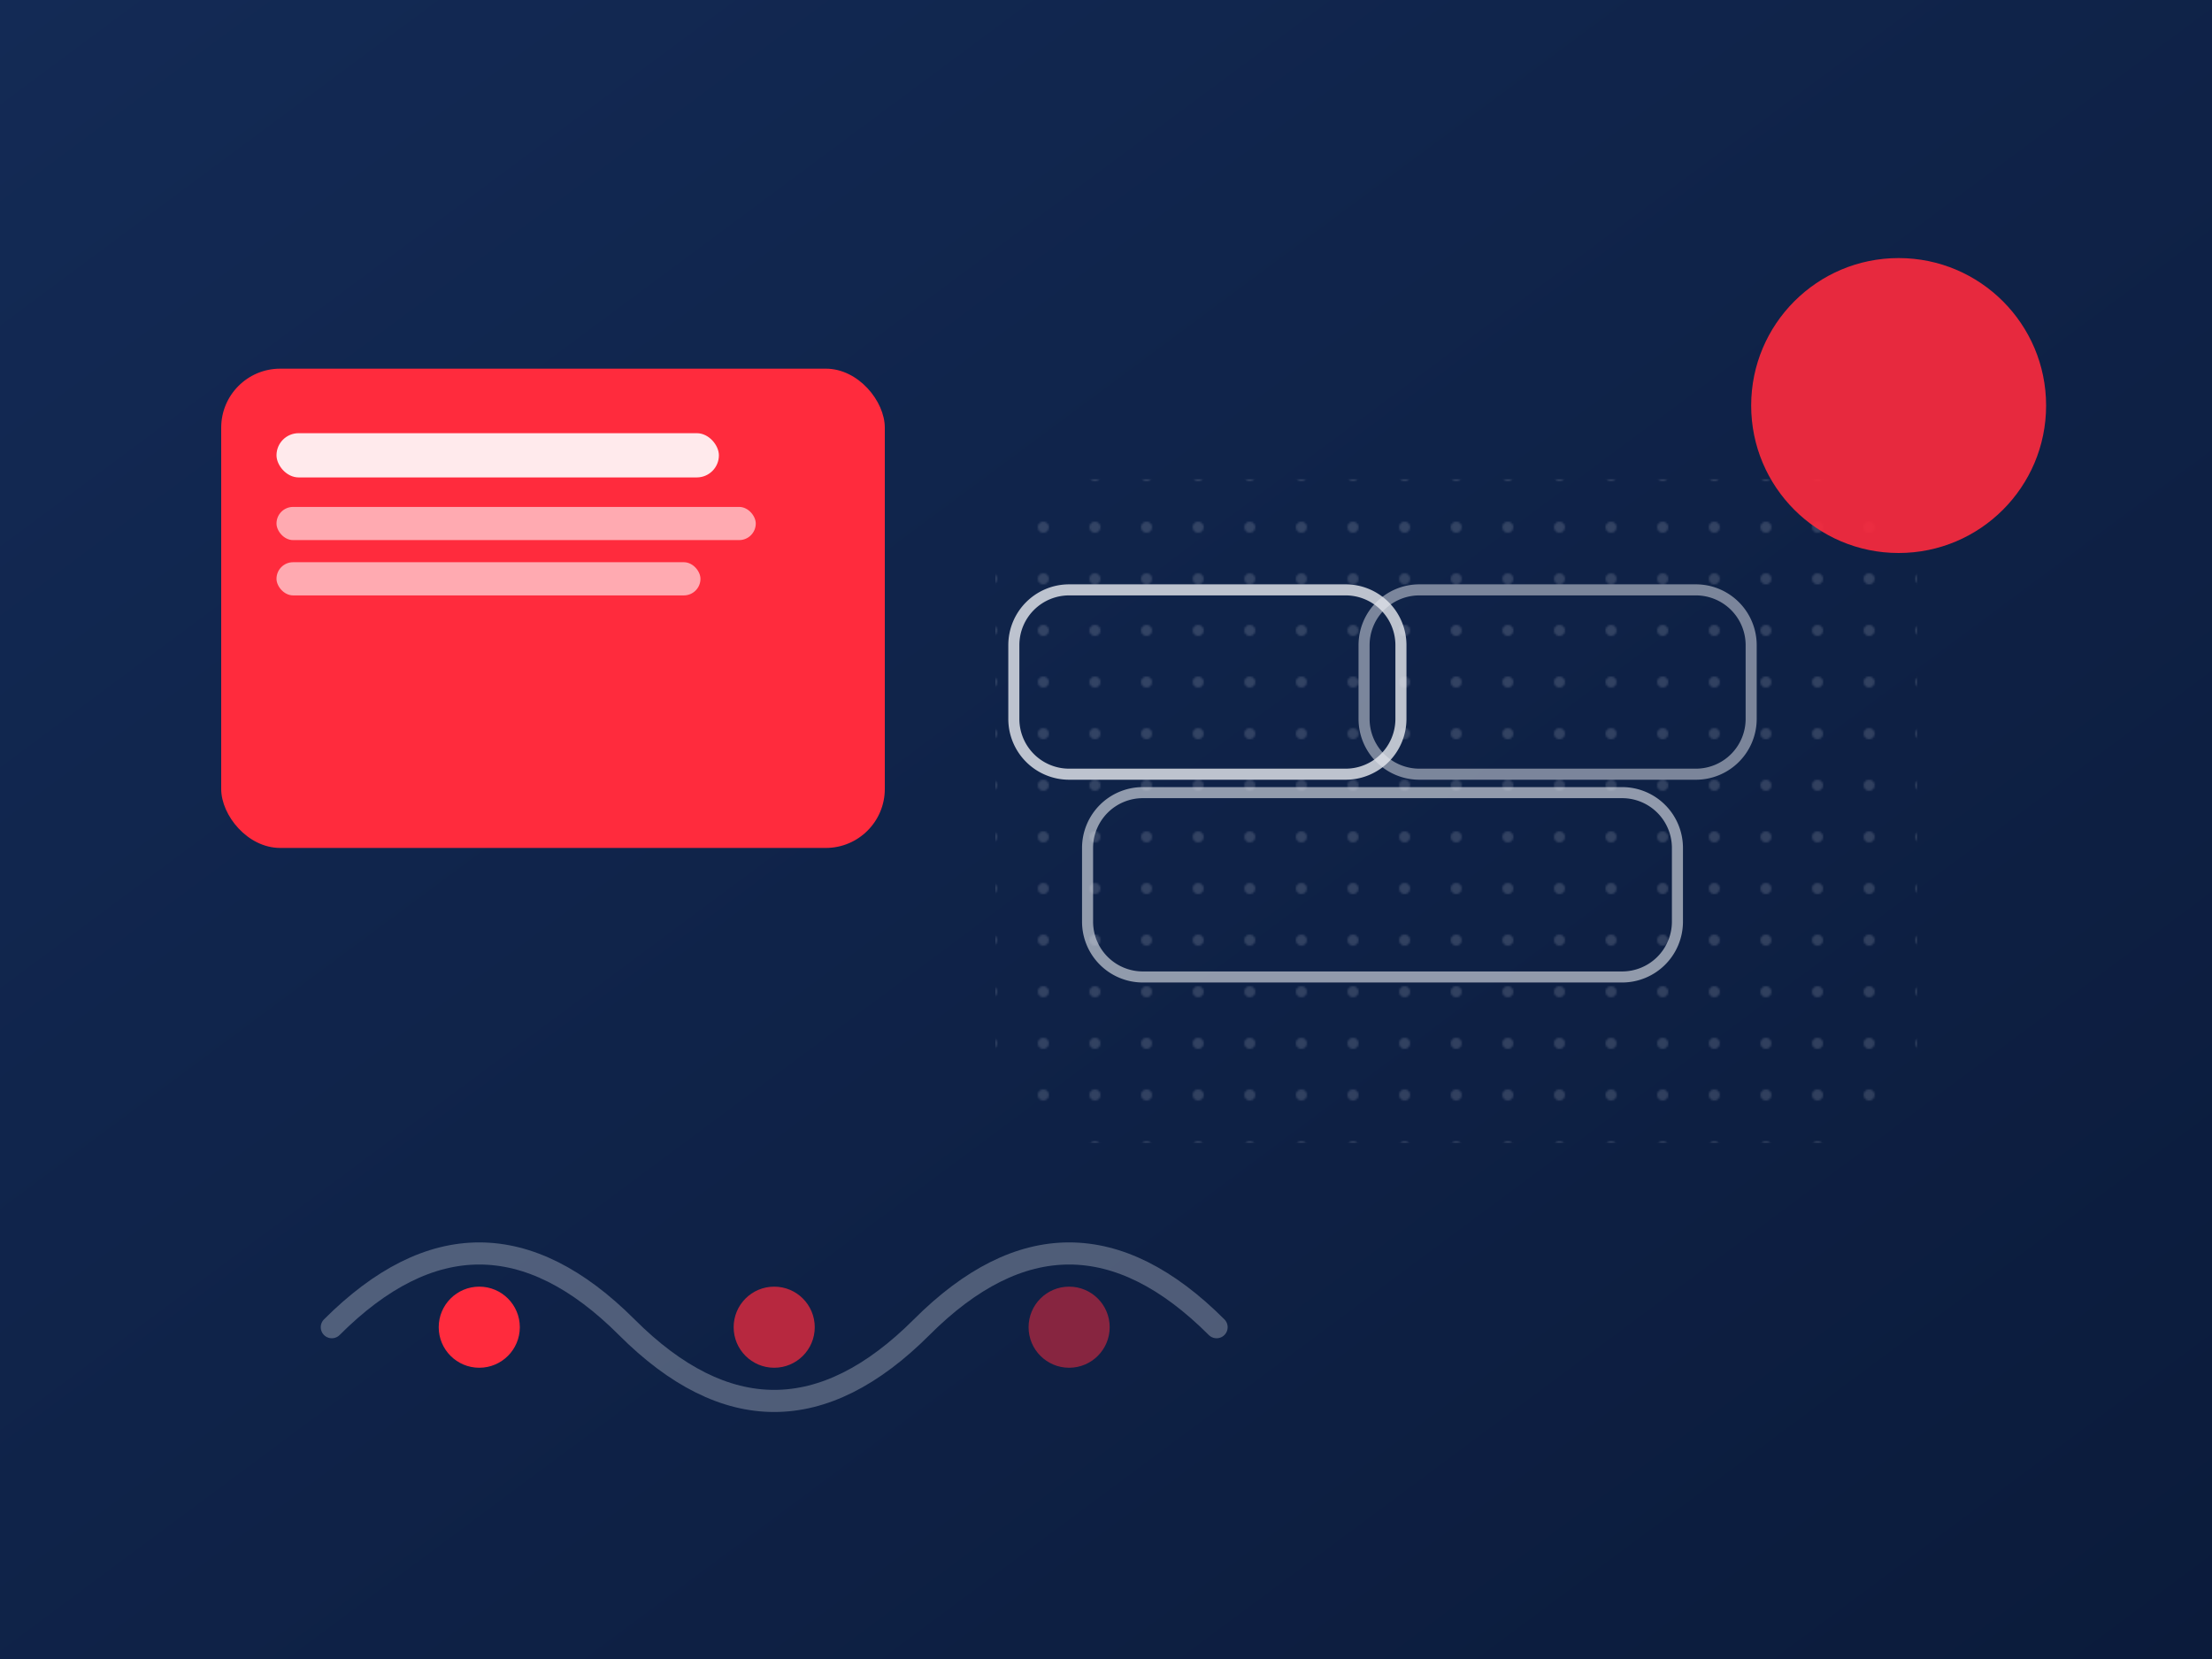 
            <svg xmlns="http://www.w3.org/2000/svg" viewBox="0 0 1200 900">
              <defs>
                <linearGradient id="bgHow" x1="0" y1="0" x2="1" y2="1">
                  <stop offset="0%" stop-color="#132a55"/>
                  <stop offset="100%" stop-color="#0b1b3b"/>
                </linearGradient>
                <pattern id="dotsHow" width="28" height="28" patternUnits="userSpaceOnUse">
                  <circle cx="6" cy="6" r="3" fill="#e8ebf0" opacity=".16"/>
                </pattern>
              </defs>
              <rect width="1200" height="900" fill="url(#bgHow)"/>
              <rect x="120" y="200" width="360" height="260" rx="32" fill="#ff2b3d"/>
              <rect x="150" y="235" width="240" height="24" rx="12" fill="#ffffff" opacity=".9"/>
              <rect x="150" y="275" width="260" height="18" rx="9" fill="#ffffff" opacity=".6"/>
              <rect x="150" y="305" width="230" height="18" rx="9" fill="#ffffff" opacity=".6"/>
              <rect x="540" y="260" width="500" height="360" rx="40" fill="url(#dotsHow)"/>
              <path d="M580 320 h150 a30 30 0 0 1 30 30 v40 a30 30 0 0 1 -30 30 h-150 a30 30 0 0 1 -30 -30 v-40 a30 30 0 0 1 30 -30 z" fill="none" stroke="#e8ebf0" stroke-width="6" stroke-opacity=".8"/>
              <path d="M770 320 h150 a30 30 0 0 1 30 30 v40 a30 30 0 0 1 -30 30 h-150 a30 30 0 0 1 -30 -30 v-40 a30 30 0 0 1 30 -30 z" fill="none" stroke="#e8ebf0" stroke-width="6" stroke-opacity=".5"/>
              <path d="M620 430 h260 a30 30 0 0 1 30 30 v40 a30 30 0 0 1 -30 30 h-260 a30 30 0 0 1 -30 -30 v-40 a30 30 0 0 1 30 -30 z" fill="none" stroke="#e8ebf0" stroke-width="6" stroke-opacity=".6"/>
              <circle cx="1030" cy="220" r="80" fill="#ff2b3d" opacity=".9"/>
              <path d="M180 720 q80 -80 160 0 t160 0 t160 0" fill="none" stroke="#e8ebf0" stroke-width="12" stroke-opacity=".3" stroke-linecap="round"/>
              <circle cx="260" cy="720" r="22" fill="#ff2b3d"/>
              <circle cx="420" cy="720" r="22" fill="#ff2b3d" opacity=".7"/>
              <circle cx="580" cy="720" r="22" fill="#ff2b3d" opacity=".5"/>
            </svg>